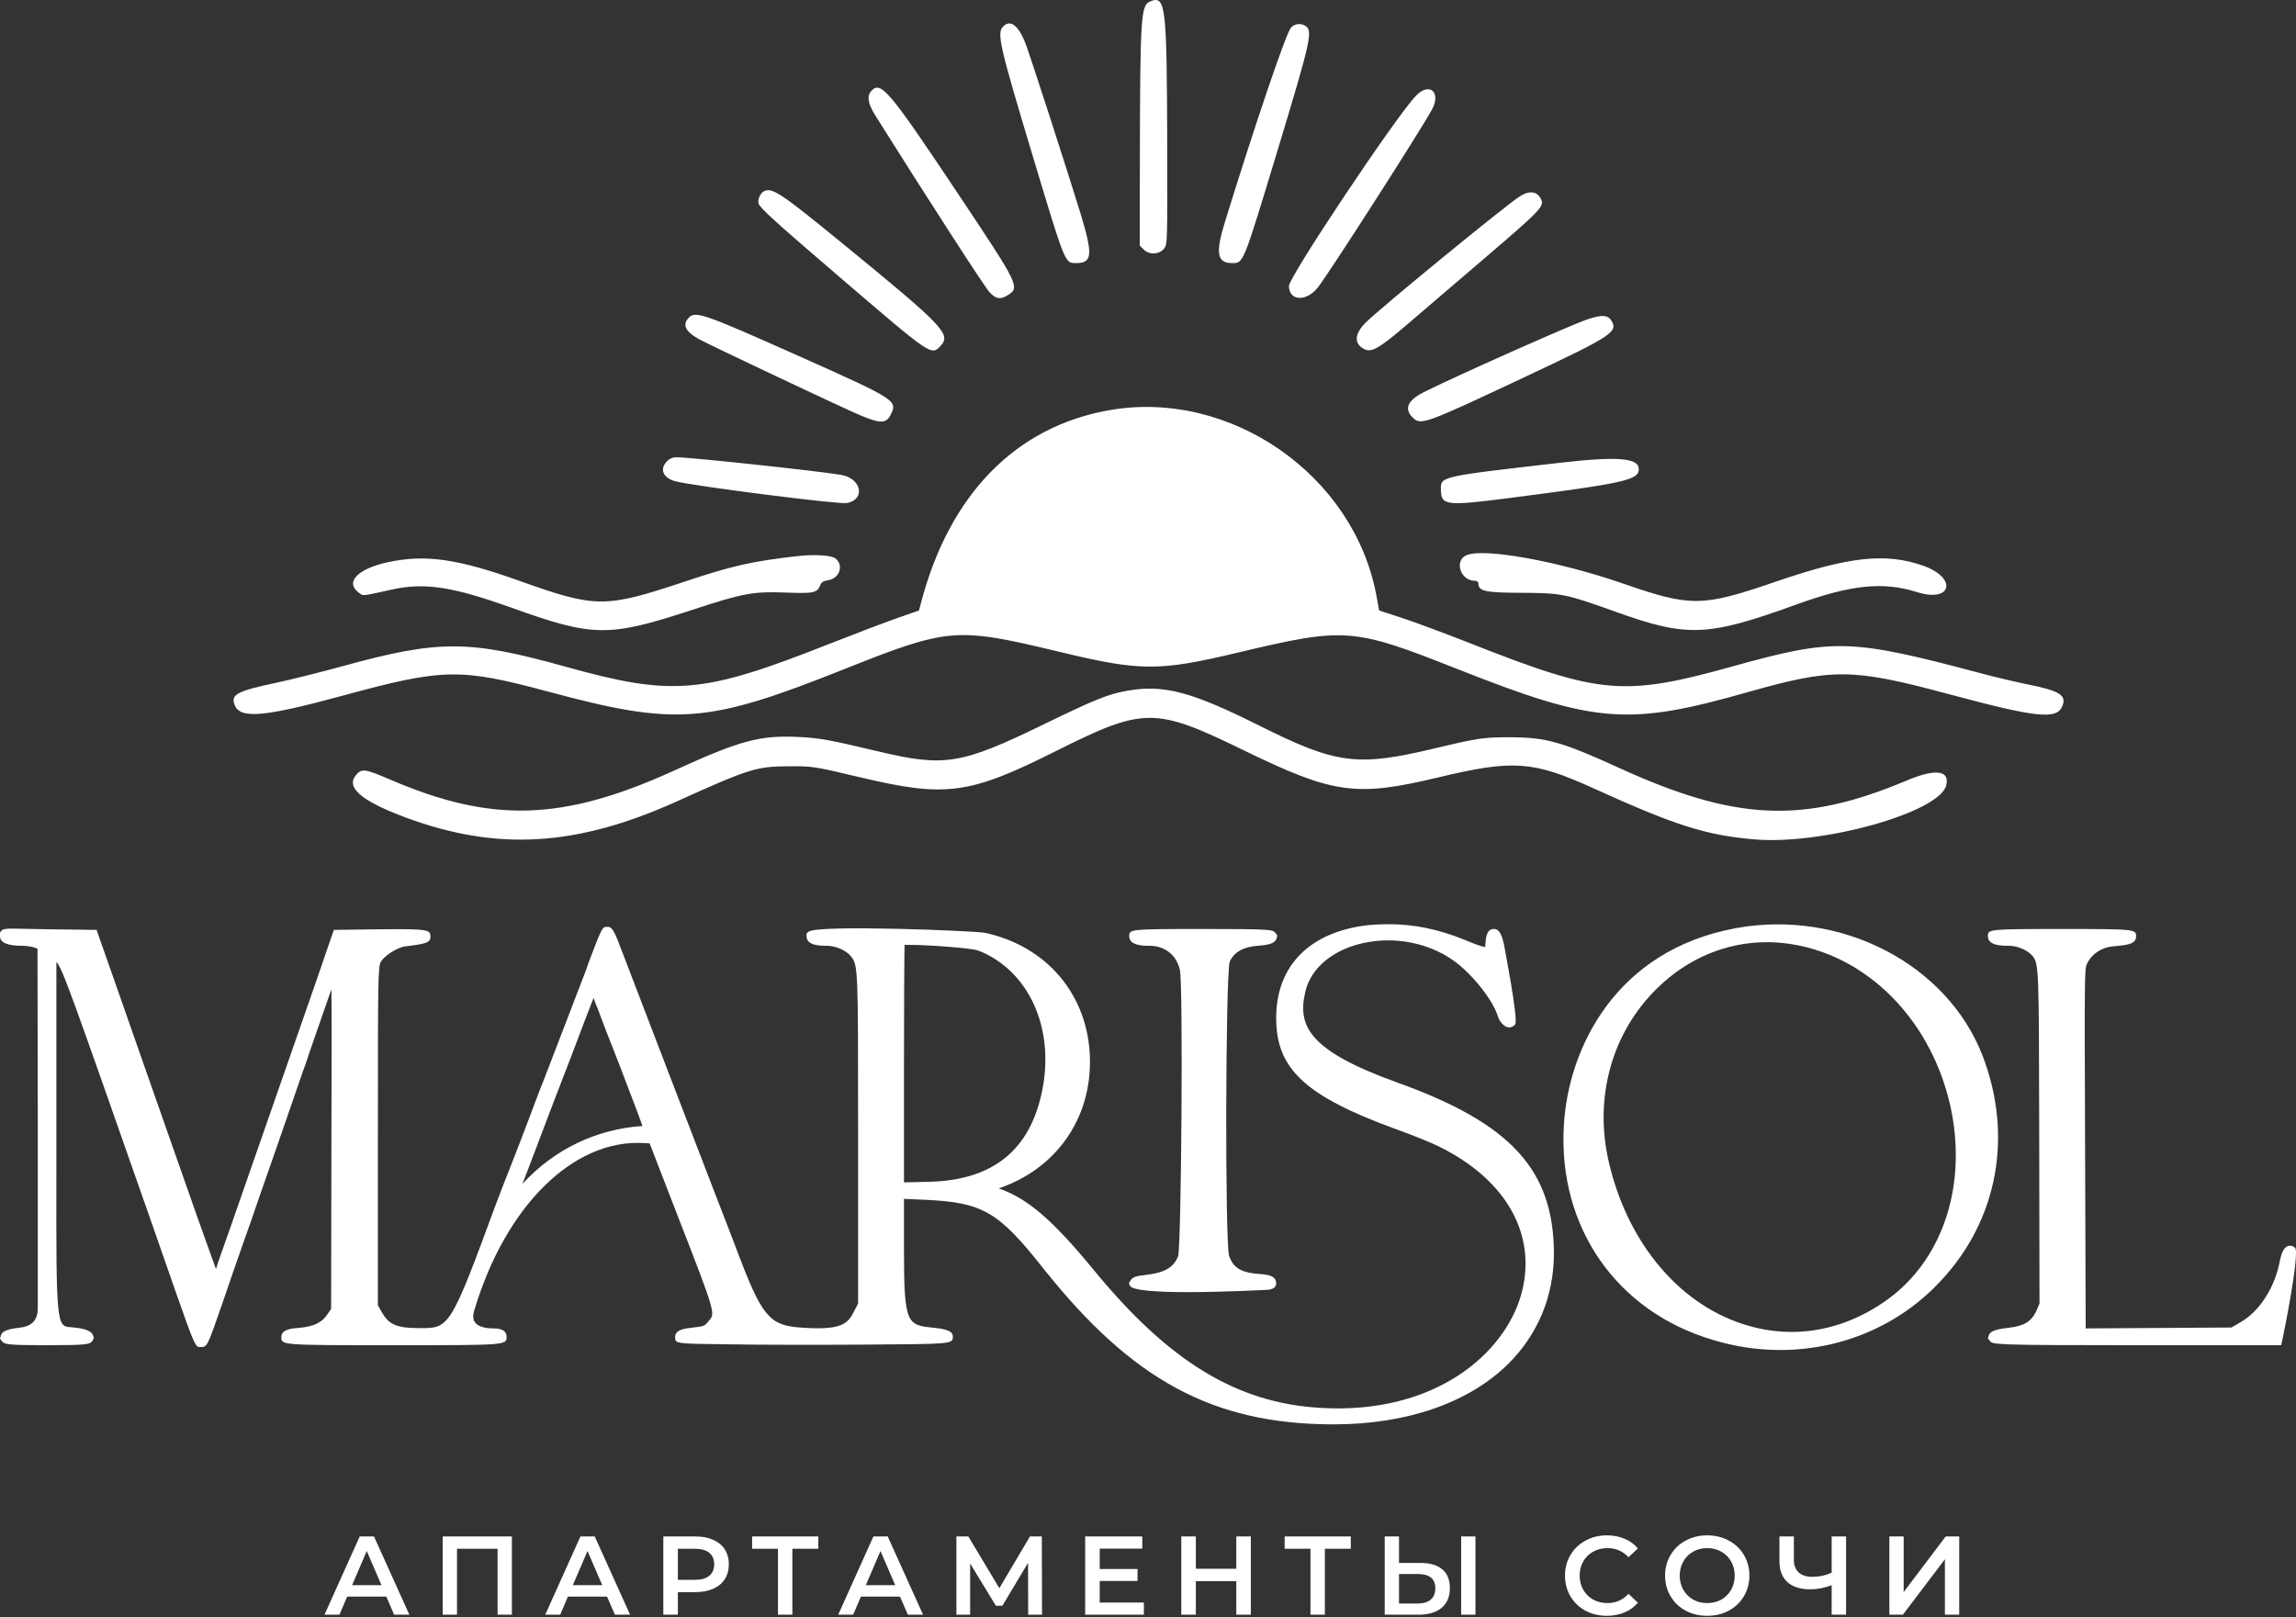 <?xml version="1.0" encoding="UTF-8"?> <svg xmlns="http://www.w3.org/2000/svg" width="978" height="689" viewBox="0 0 978 689" fill="none"><rect x="0" y="0" width="978" height="689" fill="#333333" stroke="none"/><path fill-rule="evenodd" clip-rule="evenodd" d="M480.299 294.261C472.02 295.717 466.552 297.915 444.463 308.659C409.484 325.676 402.38 326.839 374.402 320.195C352.811 315.072 349.132 314.408 340.099 313.974C323.67 313.194 315.34 315.43 287.604 328.091C239.887 349.848 209.814 350.844 166.147 332.115C155.275 327.452 154.086 327.299 151.595 330.263C147.2 335.488 154.01 341.288 172.675 348.238C211.615 362.725 245.636 360.707 288.345 341.403C319.083 327.516 322.214 326.532 335.794 326.468C346.334 326.417 346.525 326.456 366.57 331.208C402.866 339.806 412.793 338.49 449.254 320.247C487.44 301.121 491.72 301.109 530.111 319.812C567.952 338.235 577.636 339.589 612.399 331.259C644.478 323.555 652.961 324.143 678.576 335.769C713.607 351.687 726.549 355.814 747.22 357.602C776.297 360.119 826.122 346.117 829.009 334.606C830.632 328.129 824.436 327.375 812.158 332.537C768.121 351.087 739.376 349.835 689.844 327.235C665.328 316.043 658.557 314.127 643.367 314.101C631.843 314.089 629.774 314.395 610.904 318.892C578.007 326.724 569.268 325.587 536.333 309.106C507.485 294.67 495.694 291.553 480.299 294.261ZM339.55 236.937C320.323 239.121 311.916 241.025 291.705 247.771C257.62 259.128 253.89 259.115 221.299 247.477C194.841 238.023 181.196 236.094 165.252 239.517C152.362 242.29 146.83 248.039 152.783 252.459C154.853 253.992 153.614 254.107 166.964 251.169C180.915 248.103 192.758 249.904 217.952 258.936C252.855 271.469 259.23 271.533 295.014 259.78C316.669 252.676 320.732 251.923 334.797 252.459C346.679 252.919 348.148 252.587 349.451 249.176C349.873 248.052 350.793 247.502 352.786 247.183C357.653 246.404 359.518 240.795 355.864 237.921C354.089 236.528 346.922 236.094 339.55 236.937ZM624.446 236.63C619.349 239.096 622.21 247.426 628.164 247.438C629.007 247.438 629.697 247.847 629.697 248.345C629.697 251.897 632.278 252.485 648.004 252.561C665.2 252.638 666.746 252.945 688.26 260.661C718.73 271.597 727.315 271.252 764.812 257.672C788.523 249.074 801.951 247.681 816.63 252.28C831.373 256.905 833.915 246.276 819.313 241.063C803.407 235.391 787.667 237.065 756.61 247.745C725.054 258.591 720.353 258.655 691.646 248.716C663.616 238.994 631.498 233.219 624.446 236.63ZM663.872 197.23C612.463 203.158 613.612 202.89 613.779 208.997C613.957 215.346 616.283 215.602 642.715 212.203C692.144 205.841 698.046 204.512 698.046 199.849C698.046 195.033 688.963 194.33 663.872 197.23ZM284.155 196.476C280.923 199.709 282.264 203.388 287.259 204.934C293.226 206.799 357.257 214.976 360.745 214.324C368.781 212.816 366.992 203.835 358.343 202.328C349.17 200.718 293.979 194.803 288.077 194.803C286.595 194.79 285.254 195.365 284.155 196.476ZM472.493 174.758C432.671 181.759 404.476 210.581 392.352 256.662L391.445 260.086L381.556 263.561C376.127 265.478 363.057 270.447 352.53 274.599C299.102 295.692 286.557 296.752 240.833 284.015C199.683 272.568 186.971 272.53 146.114 283.772C136.712 286.353 123.949 289.547 117.753 290.863C100.889 294.453 98.244 295.858 99.943 300.342C102.243 306.385 112.476 305.504 146.089 296.343C188.734 284.718 195.965 284.577 233.257 294.593C288.218 309.362 301.108 308.391 359.569 285.101C404.182 267.33 407.21 267.087 451.643 277.793C485.703 285.995 493.675 286.033 526.815 278.138C573.139 267.113 576.039 267.33 621.15 285.178C679.471 308.237 693.524 309.362 744.192 294.964C780.641 284.603 788.856 284.666 829.622 295.602C867.579 305.797 876.036 306.704 878.464 300.853C880.38 296.216 877.391 294.325 863.81 291.591C858.917 290.607 850.306 288.576 844.659 287.081C788.063 272.006 781.471 271.814 737.804 283.964C691.518 296.829 681.719 295.96 625.941 273.948C615.414 269.796 602.447 264.979 597.132 263.242L587.448 260.086L586.324 253.928C576.895 202.43 524.055 165.674 472.493 174.758ZM672.074 137.632C652.22 145.859 608.988 165.381 604.427 168.191C599.304 171.334 598.397 174.541 601.706 177.837C605.206 181.337 606.407 180.903 650.202 160.296C687.34 142.819 689.64 141.273 686.05 136.15C684.364 133.748 680.442 134.17 672.074 137.632ZM293.494 135.243C290.492 138.245 291.846 141.222 297.697 144.467C302.271 147.009 358.241 173.442 366.264 176.853C374.772 180.469 377.391 180.507 379.206 177.006C382.514 170.593 382.348 170.491 339.358 151.289C300.252 133.825 296.292 132.432 293.494 135.243ZM647.123 83.821C639.739 88.778 587.806 131.359 581.712 137.453C576.793 142.372 576.665 146.6 581.354 148.849C584.267 150.254 587.742 148.223 599.278 138.335C604.925 133.505 620.039 120.564 632.865 109.59C656.883 89.021 657.995 87.82 656.27 84.549C654.597 81.368 651.173 81.1 647.123 83.821ZM325.701 81.343C323.977 82.02 322.571 84.971 323.121 86.721C323.747 88.663 330.518 94.795 359.033 119.235C396.785 151.608 396.708 151.557 400.605 147.405C405.306 142.41 402.163 139.127 358.752 103.623C332.996 82.556 329.151 79.963 325.701 81.343ZM603.098 40.831C594.36 50.03 549.044 117.919 549.044 121.829C549.044 128.421 556.672 128.663 561.552 122.212C567.173 114.789 605.308 55.268 609.971 46.644C613.996 39.209 608.809 34.839 603.098 40.831ZM371.093 38.813C369.177 40.933 369.713 44.191 372.792 49.11C394.69 84.013 419.576 122.531 421.531 124.55C424.355 127.45 426.041 127.718 429.235 125.763C434.562 122.518 434.09 121.56 408.909 83.783C378.452 38.097 375.22 34.252 371.093 38.813ZM549.913 11.754C547.844 13.99 534.8 52.38 521.743 94.642C517.668 107.826 518.409 112.081 524.784 112.081C529.741 112.081 529.332 113.064 544.139 64.223C558.205 17.784 559.227 13.351 556.263 11.179C554.308 9.748 551.536 10.004 549.913 11.754ZM427.14 11.46C424.61 14.258 425.926 20.02 439.34 64.581C453.905 113.026 453.521 112.081 458.402 112.081C465.351 112.081 465.633 108.567 460.126 90.541C454.824 73.205 438.804 23.661 436.913 18.755C433.796 10.668 430.257 8.023 427.14 11.46ZM489.893 0.614C485.959 2.198 485.652 7.001 485.537 68.184L485.473 104.62L487.198 106.332C489.574 108.708 493.956 108.452 495.923 105.808C497.252 104.032 497.278 102.895 497.188 62.741C497.035 1.763 496.575 -2.095 489.893 0.614Z" fill="white"></path><path d="M972.48 569.404L971.713 573.109H909.496C848.94 573.109 848.684 572.854 847.534 571.193L846.768 570.171L847.151 568.893C847.534 567.743 848.556 566.466 855.455 565.699C862.098 564.933 865.165 563.144 867.336 558.673L868.742 555.351L868.614 478.57C868.486 411.625 868.486 410.348 865.548 407.026C863.248 404.599 859.16 402.938 855.711 402.938C852.772 402.938 846.768 402.938 846.768 398.85C846.768 395.911 846.768 395.784 878.323 395.784C909.879 395.784 909.879 395.911 909.879 398.978C909.879 402.427 905.536 402.682 899.914 403.193C895.443 403.577 891.227 406.26 889.31 409.965L888.927 410.731C887.905 412.647 887.905 416.991 888.161 488.407L888.416 565.955L950.506 565.572L954.211 563.4C962.004 559.056 968.519 549.346 970.819 538.615C971.841 533.249 972.863 531.461 974.652 530.822C975.674 530.566 976.823 530.822 977.59 531.588C979.762 533.76 972.607 569.021 972.48 569.404Z" fill="white"></path><path d="M803.586 553.946C783.784 567.999 761.043 571.193 739.325 563.016C713.135 553.179 692.821 527.756 685.284 495.05C678.896 467.582 686.561 439.859 705.98 420.951C719.011 408.176 735.492 401.405 752.611 401.405C758.233 401.405 763.982 402.171 769.603 403.577C800.648 411.498 824.794 439.348 831.437 474.481C837.441 506.931 826.838 537.337 803.586 553.946ZM844.468 449.697C829.265 410.603 784.167 387.352 739.58 395.4C688.222 404.726 667.909 446.63 666.12 479.719C663.693 522.901 688.605 558.673 729.487 570.809C739.069 573.748 748.779 575.153 758.233 575.153C784.423 575.153 809.335 564.677 827.093 545.258C851.111 519.324 857.499 483.552 844.468 449.697Z" fill="white"></path><path d="M523.8 409.709C522.011 416.097 521.756 528.65 523.544 535.038C525.077 539.382 527.633 542.064 535.809 542.703C539.642 542.959 543.602 543.342 543.602 546.791C543.602 548.197 542.58 549.091 540.536 549.474C540.28 549.474 522.139 550.496 506.042 550.496C493.394 550.496 482.024 549.858 481.257 547.686L480.874 546.664L481.64 545.386C482.407 544.109 484.068 543.597 487.645 543.214C496.843 542.192 499.909 539.637 501.826 535.293C503.231 529.672 503.998 419.802 502.592 413.286C501.187 406.898 496.205 402.938 489.561 402.938C487.006 402.938 481.002 402.938 481.002 398.85C481.002 395.911 481.002 395.784 512.557 395.784C542.069 395.784 542.197 396.039 543.347 397.572L544.113 398.594L543.73 399.872C543.219 401.405 541.686 402.555 535.681 402.938C529.421 403.449 525.716 405.621 523.8 409.709Z" fill="white"></path><path d="M385.057 503.737V453.529C385.057 427.083 385.185 408.176 385.312 402.554H387.612C395.916 402.554 414.058 403.96 416.74 404.982C438.203 413.414 449.318 437.943 443.952 464.516C438.842 489.939 423.128 502.715 396.044 503.482L385.057 503.737ZM222.551 504.376C225.617 496.455 229.578 485.979 234.688 472.437C240.565 457.362 247.208 439.859 249.508 433.727C250.785 430.533 251.935 427.467 252.829 425.167C253.34 426.7 253.979 428.361 254.618 429.766C255.512 432.321 259.6 443.053 263.689 453.273C268.927 467.071 272.376 475.886 273.654 479.719C254.107 480.997 235.966 489.684 222.551 504.376ZM594.832 461.067C557.655 447.652 552.545 437.176 555.995 422.612C557.911 414.052 564.938 407.154 574.902 403.449C589.722 398.083 607.225 400.51 619.617 409.581C627.41 415.33 635.97 426.189 638.014 432.96C638.653 435.004 640.441 437.432 642.485 437.687C643.635 437.815 644.785 437.304 645.424 436.41C646.829 433.982 640.569 402.427 640.569 402.043C639.803 398.849 638.781 395.528 636.098 395.783C633.287 395.911 632.904 399.488 632.776 401.66C632.648 402.427 632.648 402.938 632.648 403.193V403.449C631.371 403.449 626.771 401.66 623.833 400.382C612.463 395.783 602.115 393.739 591.383 393.739C588.572 393.739 585.762 393.867 582.951 394.122C557.911 396.933 543.602 411.369 543.602 433.727C543.602 455.445 555.995 466.943 594.449 480.997C601.604 483.552 610.163 487.001 613.357 488.662C641.847 502.843 654.75 526.222 648.107 551.007C641.208 576.558 611.313 602.748 562.51 599.81C526.866 597.766 497.866 580.135 465.671 540.786C448.424 519.834 437.82 510.636 425.428 506.292C449.829 497.988 464.904 476.653 464.266 450.846C463.627 424.145 446.124 403.193 419.679 397.444C415.591 396.55 348.263 393.867 344.43 396.933L343.536 397.7V398.849C343.536 402.938 349.541 402.938 352.224 402.938C355.929 402.938 360.4 404.854 362.444 407.409C365.51 411.242 365.51 412.008 365.51 481.252V555.351L363.722 558.8C361.039 564.421 357.462 566.593 342.642 565.699C328.844 564.932 325.267 562.505 315.43 536.698C312.875 530.055 308.531 518.557 305.593 511.147C300.355 497.605 266.627 409.836 263.305 401.021C261.133 395.528 260.239 394.889 258.834 394.889C256.534 394.761 256.534 394.761 250.53 410.603L249.763 412.903C238.648 441.775 231.75 459.917 231.111 461.45C230.6 462.472 227.661 470.393 225.106 477.164C222.168 484.829 218.846 493.644 217.569 496.711C216.291 499.777 213.48 507.187 211.181 513.191C191.762 565.954 191.379 565.954 178.603 565.827C168.383 565.827 165.572 564.038 162.634 559.056L160.973 556.117V484.063C160.973 417.374 160.973 412.008 162.25 409.709C163.911 407.026 169.149 403.704 172.599 403.193C181.158 402.171 183.586 401.66 183.33 398.849C183.202 396.294 183.074 395.655 162.25 395.911L142.193 396.166L134.91 417.374C128.778 435.004 112.298 482.274 97.478 524.817C95.306 530.949 93.134 536.954 91.984 540.659C90.324 536.059 87.513 528.139 84.064 518.557C69.372 476.653 65.283 465.027 62.984 458.511C61.706 454.934 56.468 439.859 51.23 424.912L41.138 396.166L20.952 395.911C2.172 395.655 1.61 395.093 0.179 397.01C0.051 397.176 0 397.559 0 397.827V398.849C0 401.532 3.066 402.938 9.198 402.938C12.648 402.938 15.075 403.704 15.97 404.215L16.097 479.208V557.522C15.97 562.633 13.542 565.188 7.793 565.699C1.15 566.465 0.639 568.126 0.383 568.893L0 570.298L0.767 571.32C1.789 572.725 2.683 573.109 20.058 573.109C37.432 573.109 38.199 572.725 39.349 571.32L39.988 570.043L39.604 568.893C39.477 568.382 38.838 566.465 32.706 565.699C31.811 565.571 31.045 565.571 30.278 565.443C24.146 565.06 23.89 564.932 24.018 500.032V409.836C26.701 412.775 30.15 422.74 64.645 521.112L74.482 549.346C83.169 574.131 83.297 574.131 85.597 573.875C88.279 573.875 88.279 573.875 95.05 554.329C97.606 546.791 101.311 536.059 103.355 530.31C105.399 524.689 108.976 514.341 111.276 507.57C113.703 500.799 118.558 486.746 122.135 476.397C125.712 466.049 129.289 455.573 130.183 453.273C131.461 449.185 137.338 432.577 141.17 421.462C141.298 432.321 141.298 451.868 141.17 482.913L141.043 557.65L139.382 560.078C137.21 563.399 133.505 565.188 127.628 565.699C124.179 565.954 119.835 566.338 119.835 569.659C119.835 573.109 119.835 573.109 167.744 573.109C215.78 573.109 215.78 573.109 215.78 569.532C215.78 567.104 213.864 565.954 210.287 565.954C206.326 565.954 203.515 565.06 202.366 563.399C201.471 562.249 201.344 560.589 201.982 558.417C215.269 513.702 244.397 485.085 274.42 487.001L276.72 487.129L288.729 518.174C304.826 559.439 304.698 559.567 302.015 562.633L301.377 563.399C300.099 564.805 299.971 565.06 295.372 565.571C291.923 565.954 287.579 566.338 287.579 569.659C287.579 572.47 287.579 572.47 309.681 572.725C325.65 572.981 348.774 572.981 368.832 572.853C405.753 572.598 405.753 572.598 405.881 569.532C405.881 567.36 403.965 566.338 397.96 565.699C386.334 564.549 385.057 564.421 385.057 532.482V510.764L394 511.147C418.657 512.297 425.3 516.129 444.719 540.786C482.407 588.056 516.646 606.581 567.237 606.836H568.004C599.304 606.836 625.749 597.638 642.613 580.902C655.133 568.382 661.777 552.284 661.904 534.399C661.904 498.499 643.763 478.569 594.832 461.067Z" fill="white"></path><path d="M804.788 654.592H810.882V678.265L828.781 654.592H834.543V687.923H828.449V664.301L810.55 687.923H804.788V654.592ZM786.353 654.592V687.923H780.208V675.352C777.065 676.527 774.076 677.115 771.252 677.115C766.998 677.115 763.715 676.106 761.402 674.075C759.115 672.005 757.966 669.054 757.966 665.208V654.592H764.111V664.544C764.111 666.895 764.801 668.683 766.168 669.922C767.522 671.162 769.476 671.788 772.019 671.788C774.906 671.788 777.64 671.2 780.208 670.025V654.592H786.353ZM727.202 682.966C729.425 682.966 731.431 682.481 733.206 681.497C734.982 680.475 736.375 679.083 737.397 677.307C738.419 675.493 738.917 673.487 738.917 671.264C738.917 669.041 738.419 667.035 737.397 665.259C736.375 663.445 734.982 662.053 733.206 661.069C731.431 660.047 729.425 659.549 727.202 659.549C724.979 659.549 722.986 660.047 721.21 661.069C719.434 662.053 718.029 663.445 717.02 665.259C715.998 667.035 715.487 669.041 715.487 671.264C715.487 673.487 715.998 675.493 717.02 677.307C718.029 679.083 719.434 680.475 721.21 681.497C722.986 682.481 724.979 682.966 727.202 682.966ZM727.202 688.396C723.816 688.396 720.75 687.668 718.016 686.211C715.282 684.717 713.149 682.673 711.59 680.066C710.031 677.435 709.252 674.496 709.252 671.264C709.252 668.019 710.031 665.093 711.59 662.5C713.149 659.868 715.282 657.811 718.016 656.355C720.75 654.86 723.816 654.119 727.202 654.119C730.6 654.119 733.666 654.86 736.4 656.355C739.134 657.811 741.268 659.843 742.827 662.449C744.385 665.055 745.164 667.993 745.164 671.264C745.164 674.534 744.385 677.46 742.827 680.066C741.268 682.673 739.134 684.717 736.4 686.211C733.666 687.668 730.6 688.396 727.202 688.396ZM684.442 688.396C681.082 688.396 678.029 687.668 675.307 686.211C672.599 684.717 670.478 682.673 668.92 680.066C667.399 677.46 666.633 674.534 666.633 671.264C666.633 667.993 667.412 665.055 668.971 662.449C670.529 659.843 672.65 657.811 675.346 656.355C678.08 654.86 681.133 654.119 684.493 654.119C687.227 654.119 689.718 654.592 691.967 655.55C694.228 656.495 696.132 657.875 697.678 659.689L693.679 663.445C691.264 660.852 688.3 659.549 684.774 659.549C682.487 659.549 680.443 660.047 678.642 661.069C676.828 662.053 675.41 663.432 674.4 665.208C673.378 666.984 672.867 669.003 672.867 671.264C672.867 673.512 673.378 675.531 674.4 677.307C675.41 679.083 676.828 680.475 678.642 681.497C680.443 682.481 682.487 682.966 684.774 682.966C688.3 682.966 691.264 681.65 693.679 679.019L697.678 682.826C696.132 684.64 694.203 686.02 691.916 686.978C689.667 687.923 687.176 688.396 684.442 688.396ZM622.391 654.592H628.485V687.923H622.391V654.592ZM603.866 683.158C606.281 683.158 608.133 682.609 609.436 681.497C610.739 680.386 611.391 678.763 611.391 676.642C611.391 672.605 608.887 670.587 603.866 670.587H595.92V683.158H603.866ZM605.157 665.873C609.155 665.873 612.221 666.78 614.342 668.594C616.501 670.37 617.587 673.027 617.587 676.54C617.587 680.232 616.412 683.056 614.061 685.023C611.71 686.952 608.414 687.923 604.16 687.923H589.826V654.592H595.92V665.873H605.157ZM575.389 659.83H564.338V687.923H558.206V659.83H547.206V654.592H575.389V659.83ZM532.808 654.592V687.923H526.612V673.64H509.378V687.923H503.182V654.592H509.378V668.351H526.612V654.592H532.808ZM487.238 682.736V687.923H462.236V654.592H486.573V659.779H468.432V668.453H484.529V673.551H468.432V682.736H487.238ZM437.962 687.923L437.911 665.834L426.962 684.116H424.203L413.241 666.115V687.923H407.39V654.592H412.488L425.672 676.642L438.716 654.592H443.775L443.864 687.923H437.962ZM381.328 675.352L375.042 660.788L368.808 675.352H381.328ZM383.372 680.207H366.712L363.416 687.923H357.041L372.04 654.592H378.134L393.184 687.923H386.706L383.372 680.207ZM348.571 659.83H337.52V687.923H331.375V659.83H320.375V654.592H348.571V659.83ZM295.974 673.065C298.67 673.065 300.726 672.503 302.119 671.353C303.512 670.216 304.214 668.581 304.214 666.447C304.214 664.327 303.512 662.691 302.119 661.542C300.726 660.405 298.67 659.83 295.974 659.83H288.743V673.065H295.974ZM296.255 654.592C299.155 654.592 301.659 655.064 303.78 656.023C305.939 656.968 307.6 658.335 308.737 660.111C309.874 661.899 310.449 664.007 310.449 666.447C310.449 668.862 309.874 670.97 308.737 672.784C307.6 674.56 305.939 675.927 303.78 676.872C301.659 677.831 299.155 678.303 296.255 678.303H288.743V687.923H282.547V654.592H296.255ZM256.536 675.352L250.25 660.788L244.003 675.352H256.536ZM258.58 680.207H241.908L238.624 687.923H232.249L247.248 654.592H253.342L268.391 687.923H261.914L258.58 680.207ZM218.043 654.592V687.923H211.949V659.83H194.663V687.923H188.569V654.592H218.043ZM162.494 675.352L156.222 660.788L149.974 675.352H162.494ZM164.551 680.207H147.879L144.596 687.923H138.221L153.219 654.592H159.313L174.363 687.923H167.886L164.551 680.207Z" fill="white"></path></svg> 
